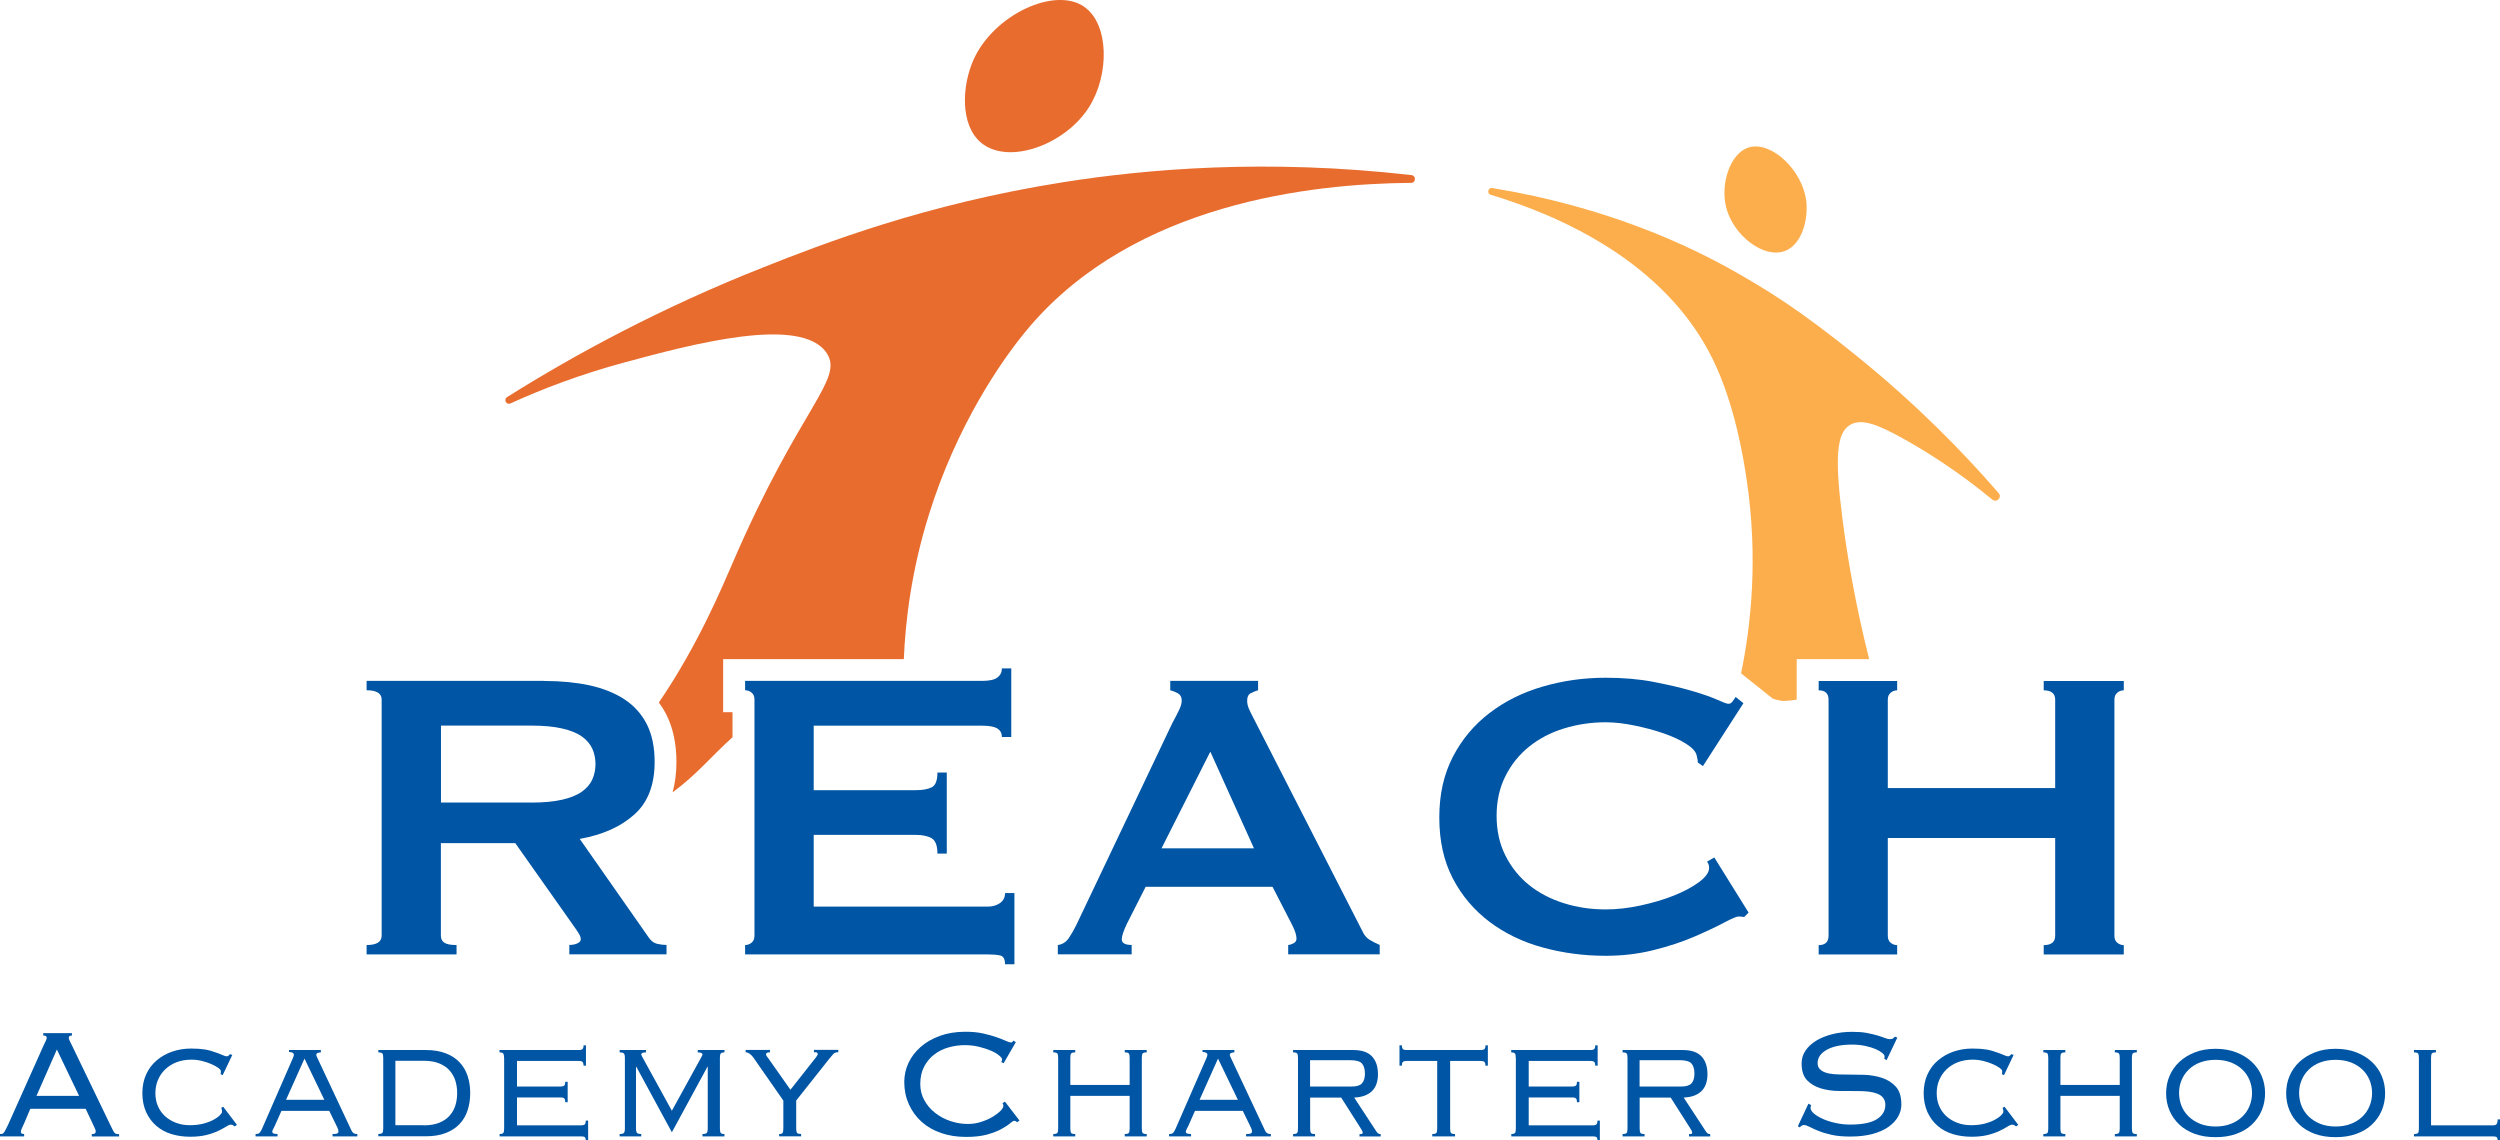 <svg xmlns="http://www.w3.org/2000/svg" id="Layer_1" viewBox="0 0 285.73 130.35" width="100%" height="100%" preserveAspectRatio="none"><defs><style>.cls-1{fill:#0055a5;}.cls-2{fill:#e86c2e;}.cls-3{fill:#fcae4c;}</style></defs><g><path class="cls-2" d="M161.28,20.9c-11.57,.08-31.54,2.4-43.53,16.35-3.45,4.02-8.45,11.58-11.54,21.43-2.05,6.51-2.73,12.31-2.91,16.65h-20.65v6.07h1.07v2.86c-2.37,2.13-4.12,4.3-6.85,6.3,.29-1.05,.44-2.21,.44-3.46,0-2.09-.39-3.93-1.16-5.44-.25-.49-.53-.94-.85-1.37,4.46-6.52,7.25-13.22,8.49-16.08,7.65-17.74,12.7-20.83,10.69-23.86-2.92-4.38-15.58-.96-23.13,1.08-5.05,1.36-9.42,3.04-13.01,4.68-.47,.21-.82-.45-.38-.73,7.71-4.84,17.52-10.18,29.34-14.85,6.69-2.65,18.41-7.22,34.31-9.72,9.34-1.47,23.05-2.7,39.7-.8,.56,.06,.52,.89-.03,.89Z"/><path class="cls-2" d="M123.93,.78c-3.39-2.36-10.31,.91-12.63,5.97-1.35,2.94-1.64,7.57,.89,9.61,3.15,2.52,9.57,.17,12.28-4.12,2.34-3.7,2.31-9.47-.55-11.46Z"/></g><g><path class="cls-3" d="M227.71,57.1c-3.99-3.28-7.54-5.5-10.26-7.01-2.77-1.53-4.67-2.32-6-1.53-1.53,.91-1.8,3.64-.84,10.98,.52,3.97,1.4,9.37,3.02,15.79h-8.28v4.64c-.39,.06-.85,.11-1.42,.14-.53,.03-1.33-.27-1.33-.27l-1.76-1.41-.9-.71-.95-.76c1.14-5.5,1.97-13.19,.64-22.13-.34-2.29-1.31-8.51-3.86-13.74-5.44-11.15-17.46-16.44-25.4-18.83-.47-.14-.3-.85,.19-.77,13.18,2.17,22.45,6.56,27.85,9.63,3.39,1.93,7.12,4.16,13.83,9.59,6.76,5.47,12.11,10.93,16.2,15.66,.41,.48-.24,1.13-.73,.73Z"/><path class="cls-3" d="M199.87,16.85c2.54-.78,6.14,2.57,6.57,6.12,.25,2.06-.47,4.96-2.42,5.71-2.42,.93-5.89-1.76-6.72-4.92-.71-2.72,.43-6.25,2.57-6.91Z"/></g><g><path class="cls-1" d="M62.22,77.83c1.9,0,3.62,.17,5.17,.5,1.54,.34,2.87,.87,3.98,1.6,1.11,.73,1.96,1.68,2.56,2.85,.59,1.17,.89,2.61,.89,4.31,0,2.61-.77,4.62-2.32,6-1.54,1.39-3.62,2.32-6.24,2.79l7.9,11.29c.28,.4,.6,.63,.98,.71,.38,.08,.72,.12,1.04,.12v1.07h-11.11v-1.07c.36,0,.66-.06,.92-.18,.26-.12,.39-.28,.39-.47s-.08-.43-.24-.68c-.16-.26-.4-.6-.71-1.04l-6.54-9.27h-8.5v10.58c0,.36,.13,.62,.39,.8,.26,.18,.72,.27,1.4,.27v1.07h-10.28v-1.07c1.15,0,1.72-.36,1.72-1.07v-26.98c0-.71-.57-1.07-1.72-1.07v-1.07h20.32Zm-1.54,13.9c1.43,0,2.61-.11,3.57-.33,.95-.22,1.7-.52,2.26-.92,.55-.4,.95-.86,1.19-1.4s.36-1.12,.36-1.75-.12-1.22-.36-1.75-.63-1-1.19-1.4c-.55-.4-1.31-.7-2.26-.92-.95-.22-2.14-.33-3.57-.33h-10.28v8.79h10.28Z"/><path class="cls-1" d="M114.51,84.25c0-.44-.17-.76-.51-.98-.34-.22-.92-.33-1.75-.33h-19.25v7.37h11.65c.79,0,1.41-.11,1.84-.33,.44-.22,.65-.78,.65-1.69h1.07v9.27h-1.07c0-.91-.22-1.49-.65-1.75-.44-.26-1.05-.39-1.84-.39h-11.65v8.2h19.85c.59,0,1.08-.14,1.46-.42,.38-.28,.56-.65,.56-1.13h1.07v8.14h-1.07c0-.59-.19-.93-.56-1.01-.38-.08-.86-.12-1.46-.12h-27.69v-1.07c.28,0,.52-.09,.74-.27s.33-.45,.33-.8v-26.98c0-.36-.11-.62-.33-.8-.22-.18-.47-.27-.74-.27v-1.07h27.09c.83,0,1.42-.13,1.75-.39,.34-.26,.51-.6,.51-1.04h1.07v7.84h-1.07Z"/><path class="cls-1" d="M120.92,108.01c.51-.08,.92-.34,1.22-.77,.3-.44,.58-.93,.86-1.49l10.99-23.11c.28-.51,.53-.99,.74-1.43,.22-.44,.33-.81,.33-1.13,0-.4-.14-.67-.42-.83-.28-.16-.58-.28-.89-.36v-1.07h10.04v1.07c-.28,.08-.56,.19-.83,.33-.28,.14-.42,.43-.42,.86,0,.32,.07,.63,.21,.95,.14,.32,.35,.73,.62,1.25l12.36,24.18c.2,.44,.47,.75,.8,.95,.34,.2,.72,.4,1.16,.59v1.07h-10.46v-1.07c.16,0,.36-.06,.59-.18,.24-.12,.36-.3,.36-.53,0-.4-.16-.91-.48-1.54l-2.26-4.4h-14.5l-2.14,4.22c-.4,.83-.59,1.43-.59,1.78,0,.44,.38,.65,1.13,.65v1.07h-8.44v-1.07Zm22.4-11.05l-4.99-11.05-5.58,11.05h10.58Z"/><path class="cls-1" d="M199.39,104.8c-.12,0-.23,0-.33-.03-.1-.02-.21-.03-.33-.03-.24,0-.8,.24-1.69,.71-.89,.48-2.02,1.01-3.39,1.6-1.37,.59-2.92,1.11-4.67,1.54-1.74,.44-3.56,.65-5.47,.65-2.5,0-4.89-.32-7.19-.95-2.3-.63-4.33-1.61-6.09-2.94-1.76-1.33-3.16-2.98-4.19-4.96-1.03-1.98-1.54-4.3-1.54-6.95s.51-4.92,1.54-6.92c1.03-2,2.43-3.67,4.19-5.02,1.76-1.35,3.79-2.36,6.09-3.03,2.3-.67,4.69-1.01,7.19-1.01,2.02,0,3.85,.16,5.5,.48,1.64,.32,3.08,.65,4.31,1.01,1.23,.36,2.2,.69,2.91,1.01,.71,.32,1.15,.48,1.31,.48,.2,0,.37-.1,.5-.3s.25-.36,.33-.48l.89,.71-4.63,7.19-.59-.42c0-.12,0-.24-.03-.36-.02-.12-.05-.26-.09-.42-.08-.43-.48-.88-1.19-1.34-.71-.45-1.6-.86-2.64-1.22-1.05-.36-2.16-.65-3.33-.89-1.17-.24-2.25-.36-3.24-.36-1.66,0-3.26,.24-4.78,.71-1.53,.47-2.85,1.17-3.98,2.08-1.13,.91-2.03,2.03-2.7,3.36-.67,1.33-1.01,2.84-1.01,4.54s.34,3.22,1.01,4.55c.67,1.33,1.57,2.45,2.7,3.36s2.46,1.6,3.98,2.08c1.52,.48,3.12,.71,4.78,.71,1.27,0,2.59-.15,3.98-.45s2.65-.67,3.8-1.13c1.15-.46,2.11-.97,2.88-1.54,.77-.57,1.16-1.12,1.16-1.63,0-.28-.08-.51-.24-.71l.83-.48,3.92,6.3-.48,.48Z"/><path class="cls-1" d="M234.89,79.97c0-.71-.44-1.07-1.31-1.07v-1.07h9.15v1.07c-.28,0-.53,.09-.74,.27-.22,.18-.33,.45-.33,.8v26.98c0,.36,.11,.62,.33,.8s.47,.27,.74,.27v1.07h-9.15v-1.07c.87,0,1.31-.36,1.31-1.07v-11.17h-19.13v11.17c0,.36,.11,.62,.33,.8s.46,.27,.74,.27v1.07h-8.97v-1.07c.75,0,1.13-.36,1.13-1.07v-26.98c0-.71-.38-1.07-1.13-1.07v-1.07h8.97v1.07c-.28,0-.53,.09-.74,.27-.22,.18-.33,.45-.33,.8v10.1h19.13v-10.1Z"/></g><g><path class="cls-1" d="M2.69,128.53c-.06,.13-.13,.28-.2,.45-.08,.17-.11,.29-.11,.38,0,.17,.13,.25,.38,.25v.27H0v-.27c.09,0,.17,0,.24-.02,.07-.01,.13-.06,.19-.13,.06-.07,.13-.18,.2-.33,.08-.14,.17-.33,.29-.57l4.06-9.07c.12-.25,.21-.45,.27-.57s.09-.23,.09-.3c0-.18-.13-.27-.4-.27v-.27h3.28v.27c-.24,0-.36,.09-.36,.27,0,.09,.04,.21,.11,.35,.08,.14,.17,.34,.29,.59l4.31,8.94c.13,.27,.24,.48,.31,.63,.07,.15,.15,.26,.21,.34,.07,.08,.14,.12,.21,.13,.07,.02,.18,.02,.31,.02v.27h-3.12v-.27c.18,0,.3-.03,.36-.08,.06-.05,.09-.13,.09-.24,0-.07-.02-.15-.06-.24s-.12-.26-.24-.53l-.85-1.8H3.46l-.76,1.8Zm6.35-3.28l-2.54-5.3-2.33,5.3h4.87Z"/><path class="cls-1" d="M25.2,122.78c.03-.09,.04-.15,.04-.18v-.2c0-.09-.1-.21-.29-.35-.2-.14-.45-.28-.78-.43-.32-.14-.68-.26-1.08-.36-.4-.1-.8-.15-1.2-.15-.64,0-1.22,.1-1.73,.3s-.94,.48-1.3,.83c-.36,.35-.63,.76-.82,1.22s-.28,.96-.28,1.48,.09,1.01,.28,1.46c.19,.45,.46,.83,.81,1.16,.35,.32,.77,.58,1.25,.76,.48,.19,1.01,.28,1.59,.28s1.1-.06,1.56-.18c.46-.12,.84-.27,1.16-.44,.31-.17,.55-.34,.72-.52,.17-.17,.25-.3,.25-.39,0-.16-.03-.31-.09-.45l.22-.13,1.57,2.07-.25,.18c-.12-.09-.21-.15-.27-.17-.06-.02-.11-.03-.16-.03-.13,0-.32,.07-.55,.22-.23,.15-.54,.31-.91,.49-.38,.18-.82,.34-1.34,.47-.52,.13-1.13,.2-1.85,.2-.76,0-1.48-.1-2.14-.3-.67-.2-1.25-.52-1.74-.94s-.88-.95-1.17-1.58c-.28-.63-.43-1.35-.43-2.16s.15-1.53,.44-2.16c.29-.63,.69-1.16,1.2-1.59,.51-.43,1.1-.77,1.77-1,.67-.23,1.39-.35,2.16-.35,.64,0,1.17,.04,1.59,.11,.42,.07,.85,.19,1.3,.36,.3,.11,.55,.2,.74,.29s.34,.13,.45,.13c.12,0,.24-.08,.36-.25l.27,.09-1.1,2.31-.27-.13Z"/><path class="cls-1" d="M29.21,129.61c.24,0,.4-.05,.48-.16,.08-.1,.16-.24,.24-.4l3.55-8.13c.07-.18,.11-.31,.11-.38s-.04-.14-.12-.2c-.08-.06-.23-.1-.44-.11v-.22h3.64v.27c-.12,0-.24,.02-.35,.06s-.17,.11-.17,.21c0,.08,.02,.15,.06,.22,.04,.08,.07,.15,.1,.22l3.84,8.17c.04,.11,.11,.21,.2,.3s.25,.15,.49,.15v.27h-2.83v-.27c.27,0,.45-.02,.54-.07,.09-.04,.13-.11,.13-.2,0-.1-.01-.19-.04-.27-.03-.07-.06-.15-.09-.22l-.92-1.89h-5.46l-.76,1.71c-.06,.13-.12,.26-.19,.38-.07,.12-.1,.22-.1,.29,0,.09,.04,.16,.13,.2s.25,.07,.47,.07v.27h-2.51v-.27Zm3.48-3.91h4.38l-2.27-4.71-2.11,4.71Z"/><path class="cls-1" d="M43.8,120.9c0-.25-.03-.42-.1-.5s-.22-.12-.46-.12v-.27h5.43c.88,0,1.65,.13,2.29,.38,.64,.25,1.17,.6,1.58,1.04,.41,.44,.71,.96,.91,1.56s.29,1.25,.29,1.95-.1,1.34-.29,1.94-.5,1.13-.91,1.57c-.41,.44-.94,.79-1.58,1.04-.64,.25-1.41,.38-2.29,.38h-5.43v-.27c.24,0,.39-.04,.46-.12s.1-.25,.1-.51v-8.08Zm4.6,7.72c.7,0,1.3-.1,1.78-.29s.88-.46,1.19-.8c.31-.34,.53-.73,.67-1.17,.14-.44,.21-.92,.21-1.43s-.07-.98-.21-1.43c-.14-.44-.37-.83-.67-1.17s-.7-.6-1.19-.8-1.08-.29-1.78-.29h-3.21v7.36h3.21Z"/><path class="cls-1" d="M57.61,120.9c0-.25-.03-.42-.1-.5s-.21-.12-.42-.12v-.27h9.05c.22,0,.37-.04,.45-.12,.07-.08,.11-.22,.11-.42h.27v2.33h-.27c0-.19-.04-.33-.11-.42-.08-.08-.22-.12-.45-.12h-7.05v2.92h4.96c.22,0,.37-.04,.45-.12,.07-.08,.11-.22,.11-.42h.27v2.33h-.27c0-.19-.04-.33-.11-.42-.08-.08-.22-.12-.45-.12h-4.96v3.19h7.3c.22,0,.37-.04,.45-.12,.07-.08,.11-.22,.11-.42h.27v2.27h-.27c0-.2-.04-.32-.11-.38-.08-.06-.22-.09-.45-.09h-9.29v-.27c.21,0,.35-.04,.42-.12s.1-.25,.1-.51v-8.08Z"/><path class="cls-1" d="M80.29,129.61c.24,0,.4-.04,.48-.12s.12-.25,.12-.51v-7.05h-.04l-4.06,7.48-4.06-7.48h-.04v7.05c0,.25,.04,.42,.12,.51,.08,.08,.24,.12,.48,.12v.27h-2.47v-.27c.24,0,.4-.04,.48-.12s.12-.25,.12-.51v-8.08c0-.25-.04-.42-.12-.5s-.24-.12-.48-.12v-.27h3.01v.27c-.36,0-.54,.08-.54,.25,0,.03,.04,.13,.13,.29l3.37,6.13,3.37-6.13c.09-.16,.13-.26,.13-.29,0-.16-.18-.25-.54-.25v-.27h3.05v.27c-.21,0-.35,.04-.42,.12s-.1,.25-.1,.5v8.08c0,.25,.03,.42,.1,.51s.21,.12,.42,.12v.27h-2.51v-.27Z"/><path class="cls-1" d="M89.06,129.61c.19,0,.32-.04,.38-.12,.06-.08,.09-.25,.09-.51v-3.19l-3.44-4.94c-.1-.15-.24-.28-.39-.4-.16-.12-.32-.18-.48-.18v-.27h2.78v.27c-.3,0-.45,.08-.45,.22,0,.08,.03,.15,.09,.24,.06,.08,.11,.15,.16,.21l2.54,3.61,2.87-3.64c.17-.21,.25-.35,.25-.43,0-.09-.03-.15-.08-.18-.05-.03-.17-.04-.35-.04v-.27h2.78v.27c-.25,0-.44,.06-.56,.19s-.29,.33-.52,.62l-3.73,4.71v3.19c0,.25,.03,.42,.1,.51s.22,.12,.46,.12v.27h-2.51v-.27Z"/><path class="cls-1" d="M116.24,128.26c-.09-.1-.2-.16-.34-.16-.08,0-.23,.1-.46,.29-.23,.2-.56,.41-.99,.65s-.97,.44-1.63,.63c-.66,.18-1.46,.27-2.4,.27-1.05,0-2.01-.15-2.87-.45-.87-.3-1.61-.73-2.23-1.29-.62-.56-1.1-1.23-1.45-2-.34-.77-.52-1.61-.52-2.53,0-.76,.16-1.49,.48-2.18,.32-.69,.79-1.3,1.39-1.83s1.34-.95,2.2-1.27c.86-.31,1.83-.47,2.91-.47,.75,0,1.42,.06,2,.19,.58,.13,1.09,.27,1.53,.42,.43,.15,.79,.29,1.07,.42,.28,.13,.47,.19,.57,.19,.12,0,.19-.02,.22-.06,.03-.04,.07-.09,.11-.15l.27,.18-1.39,2.4-.29-.13c.08-.08,.11-.17,.11-.29s-.11-.27-.34-.46c-.22-.19-.53-.37-.92-.54-.39-.17-.85-.32-1.37-.45-.52-.13-1.08-.19-1.68-.19s-1.2,.09-1.81,.26c-.61,.17-1.15,.44-1.62,.8-.47,.36-.86,.82-1.16,1.38-.3,.56-.45,1.23-.45,2,0,.67,.15,1.29,.46,1.85,.31,.56,.71,1.04,1.22,1.44,.51,.4,1.09,.72,1.74,.94,.65,.22,1.32,.34,2.01,.34,.54,0,1.05-.08,1.54-.24s.92-.35,1.29-.57c.37-.22,.67-.45,.9-.68s.34-.42,.34-.57c0-.13-.04-.24-.11-.31l.29-.18,1.66,2.16-.29,.2Z"/><path class="cls-1" d="M130.5,128.98c0,.25,.03,.42,.1,.51s.22,.12,.46,.12v.27h-2.51v-.27c.24,0,.39-.04,.46-.12s.1-.25,.1-.51v-3.73h-6.78v3.73c0,.25,.03,.42,.1,.51s.22,.12,.46,.12v.27h-2.51v-.27c.24,0,.39-.04,.46-.12s.1-.25,.1-.51v-8.08c0-.25-.03-.42-.1-.5s-.22-.12-.46-.12v-.27h2.51v.27c-.24,0-.39,.04-.46,.12s-.1,.25-.1,.5v3.1h6.78v-3.1c0-.25-.03-.42-.1-.5s-.22-.12-.46-.12v-.27h2.51v.27c-.24,0-.39,.04-.46,.12s-.1,.25-.1,.5v8.08Z"/><path class="cls-1" d="M133.62,129.61c.24,0,.4-.05,.48-.16,.08-.1,.16-.24,.24-.4l3.55-8.13c.07-.18,.11-.31,.11-.38s-.04-.14-.12-.2c-.08-.06-.23-.1-.44-.11v-.22h3.64v.27c-.12,0-.24,.02-.35,.06s-.17,.11-.17,.21c0,.08,.02,.15,.06,.22,.04,.08,.07,.15,.1,.22l3.84,8.17c.04,.11,.11,.21,.2,.3s.25,.15,.49,.15v.27h-2.83v-.27c.27,0,.45-.02,.54-.07,.09-.04,.13-.11,.13-.2,0-.1-.01-.19-.04-.27-.03-.07-.06-.15-.09-.22l-.92-1.89h-5.46l-.76,1.71c-.06,.13-.12,.26-.19,.38-.07,.12-.1,.22-.1,.29,0,.09,.04,.16,.13,.2s.25,.07,.47,.07v.27h-2.51v-.27Zm3.48-3.91h4.38l-2.27-4.71-2.11,4.71Z"/><path class="cls-1" d="M149.74,128.98c0,.25,.03,.42,.1,.51s.22,.12,.46,.12v.27h-2.51v-.27c.24,0,.39-.04,.46-.12s.1-.25,.1-.51v-8.08c0-.25-.03-.42-.1-.5s-.22-.12-.46-.12v-.27h6.87c.99,0,1.71,.25,2.16,.74s.67,1.17,.67,2.02-.24,1.52-.71,1.96c-.47,.44-1.14,.68-2.01,.71l2.47,3.77c.1,.17,.19,.27,.27,.33,.07,.05,.17,.08,.29,.08v.27h-2.42v-.27c.16,0,.26-.01,.3-.03,.04-.02,.06-.07,.06-.15s-.02-.15-.07-.22c-.04-.07-.1-.18-.18-.31l-2.2-3.46h-3.55v3.55Zm4.78-4.8c.54,0,.92-.12,1.14-.36,.22-.24,.34-.61,.34-1.1,0-.54-.12-.93-.35-1.18-.23-.25-.68-.37-1.36-.37h-4.56v3.01h4.78Z"/><path class="cls-1" d="M169.78,121.8c0-.19-.04-.33-.11-.42-.08-.08-.22-.12-.45-.12h-3.48v7.72c0,.25,.03,.42,.1,.51s.22,.12,.46,.12v.27h-2.6v-.27c.24,0,.39-.04,.46-.12s.1-.25,.1-.51v-7.72h-3.48c-.22,0-.37,.04-.45,.12-.08,.08-.11,.22-.11,.42h-.27v-2.33h.27c0,.19,.04,.33,.11,.42,.07,.08,.22,.12,.45,.12h8.44c.22,0,.37-.04,.45-.12,.08-.08,.11-.22,.11-.42h.27v2.33h-.27Z"/><path class="cls-1" d="M173.24,120.9c0-.25-.03-.42-.1-.5s-.21-.12-.42-.12v-.27h9.05c.22,0,.37-.04,.45-.12,.07-.08,.11-.22,.11-.42h.27v2.33h-.27c0-.19-.04-.33-.11-.42-.08-.08-.22-.12-.45-.12h-7.05v2.92h4.96c.22,0,.37-.04,.45-.12,.07-.08,.11-.22,.11-.42h.27v2.33h-.27c0-.19-.04-.33-.11-.42-.08-.08-.22-.12-.45-.12h-4.96v3.19h7.3c.22,0,.37-.04,.45-.12,.07-.08,.11-.22,.11-.42h.27v2.27h-.27c0-.2-.04-.32-.11-.38-.08-.06-.22-.09-.45-.09h-9.29v-.27c.21,0,.35-.04,.42-.12s.1-.25,.1-.51v-8.08Z"/><path class="cls-1" d="M187.4,128.98c0,.25,.03,.42,.1,.51s.22,.12,.46,.12v.27h-2.51v-.27c.24,0,.39-.04,.46-.12s.1-.25,.1-.51v-8.08c0-.25-.03-.42-.1-.5s-.22-.12-.46-.12v-.27h6.87c.99,0,1.71,.25,2.16,.74s.67,1.17,.67,2.02-.24,1.52-.71,1.96c-.47,.44-1.14,.68-2.01,.71l2.47,3.77c.1,.17,.19,.27,.27,.33,.07,.05,.17,.08,.29,.08v.27h-2.42v-.27c.16,0,.26-.01,.3-.03,.04-.02,.06-.07,.06-.15s-.02-.15-.07-.22c-.04-.07-.1-.18-.18-.31l-2.2-3.46h-3.55v3.55Zm4.78-4.8c.54,0,.92-.12,1.14-.36,.22-.24,.34-.61,.34-1.1,0-.54-.12-.93-.35-1.18-.23-.25-.68-.37-1.36-.37h-4.56v3.01h4.78Z"/><path class="cls-1" d="M207,126.33c-.04,.1-.07,.2-.07,.29,0,.21,.13,.43,.39,.65s.61,.43,1.03,.62c.43,.19,.91,.34,1.45,.46,.54,.12,1.08,.18,1.64,.18,1.42,0,2.45-.21,3.09-.63,.64-.42,.95-.96,.95-1.62,0-.31-.08-.58-.24-.79-.16-.21-.37-.37-.65-.48-.28-.11-.6-.19-.97-.24-.37-.04-.76-.07-1.18-.07-.69,0-1.42,0-2.19-.01-.77,0-1.48-.1-2.12-.29-.64-.19-1.17-.5-1.59-.93-.42-.43-.63-1.08-.63-1.93,0-.54,.15-1.03,.45-1.47,.3-.44,.71-.82,1.22-1.13s1.13-.56,1.83-.74c.7-.18,1.47-.27,2.29-.27,.64,0,1.2,.04,1.67,.13s.88,.19,1.22,.29c.34,.11,.63,.2,.85,.29s.41,.13,.56,.13c.17,0,.28-.03,.36-.09,.08-.06,.15-.13,.22-.2l.27,.11-1.23,2.58-.25-.16s.02-.14,.02-.29c0-.1-.09-.23-.27-.38-.18-.15-.43-.29-.76-.44-.33-.14-.72-.26-1.18-.36-.46-.1-.95-.15-1.49-.15-1.21,0-2.17,.19-2.88,.58-.71,.39-1.07,.9-1.07,1.53,0,.28,.08,.51,.24,.68s.37,.31,.65,.4c.28,.1,.6,.16,.97,.19,.37,.03,.76,.04,1.18,.04,.7,0,1.44,.01,2.2,.03,.76,.02,1.47,.14,2.11,.35,.64,.21,1.17,.55,1.59,1.01s.63,1.14,.63,2.04c0,.48-.12,.94-.37,1.38-.25,.44-.62,.83-1.11,1.18-.49,.34-1.1,.61-1.83,.81-.73,.19-1.57,.29-2.53,.29-.81,0-1.51-.06-2.1-.19-.59-.13-1.1-.28-1.52-.45s-.76-.33-1.03-.47-.49-.21-.65-.21c-.15,0-.31,.09-.47,.27l-.22-.13,1.21-2.58,.29,.16Z"/><path class="cls-1" d="M228.79,122.78c.03-.09,.04-.15,.04-.18v-.2c0-.09-.1-.21-.29-.35-.2-.14-.45-.28-.78-.43-.32-.14-.68-.26-1.08-.36-.4-.1-.8-.15-1.2-.15-.64,0-1.22,.1-1.73,.3s-.94,.48-1.3,.83c-.36,.35-.63,.76-.82,1.22s-.28,.96-.28,1.48,.09,1.01,.28,1.46c.19,.45,.46,.83,.81,1.16,.35,.32,.77,.58,1.25,.76,.48,.19,1.01,.28,1.59,.28s1.1-.06,1.56-.18c.46-.12,.84-.27,1.16-.44,.31-.17,.55-.34,.72-.52,.17-.17,.25-.3,.25-.39,0-.16-.03-.31-.09-.45l.22-.13,1.57,2.07-.25,.18c-.12-.09-.21-.15-.27-.17-.06-.02-.11-.03-.16-.03-.13,0-.32,.07-.55,.22-.23,.15-.54,.31-.91,.49-.38,.18-.82,.34-1.34,.47-.52,.13-1.13,.2-1.85,.2-.76,0-1.48-.1-2.14-.3-.67-.2-1.25-.52-1.74-.94s-.88-.95-1.17-1.58c-.28-.63-.43-1.35-.43-2.16s.15-1.53,.44-2.16c.29-.63,.69-1.16,1.2-1.59,.51-.43,1.1-.77,1.77-1,.67-.23,1.39-.35,2.16-.35,.64,0,1.17,.04,1.59,.11,.42,.07,.85,.19,1.3,.36,.3,.11,.55,.2,.74,.29s.34,.13,.45,.13c.12,0,.24-.08,.36-.25l.27,.09-1.1,2.31-.27-.13Z"/><path class="cls-1" d="M243.66,128.98c0,.25,.03,.42,.1,.51s.22,.12,.46,.12v.27h-2.51v-.27c.24,0,.39-.04,.46-.12s.1-.25,.1-.51v-3.73h-6.78v3.73c0,.25,.03,.42,.1,.51s.22,.12,.46,.12v.27h-2.51v-.27c.24,0,.39-.04,.46-.12s.1-.25,.1-.51v-8.08c0-.25-.03-.42-.1-.5s-.22-.12-.46-.12v-.27h2.51v.27c-.24,0-.39,.04-.46,.12s-.1,.25-.1,.5v3.1h6.78v-3.1c0-.25-.03-.42-.1-.5s-.22-.12-.46-.12v-.27h2.51v.27c-.24,0-.39,.04-.46,.12s-.1,.25-.1,.5v8.08Z"/><path class="cls-1" d="M253.22,119.87c.87,0,1.65,.13,2.35,.4,.7,.27,1.29,.63,1.79,1.09,.49,.46,.87,.99,1.13,1.61,.26,.61,.39,1.27,.39,1.98s-.13,1.36-.39,1.98c-.26,.61-.64,1.15-1.13,1.61-.49,.46-1.09,.81-1.79,1.06-.7,.25-1.48,.37-2.35,.37s-1.65-.12-2.35-.37c-.7-.25-1.29-.6-1.78-1.06-.49-.46-.87-.99-1.13-1.61-.26-.61-.39-1.27-.39-1.98s.13-1.36,.39-1.98c.26-.61,.64-1.15,1.13-1.61,.49-.46,1.09-.82,1.78-1.09,.7-.27,1.48-.4,2.35-.4Zm0,1.26c-.64,0-1.22,.1-1.74,.29s-.95,.46-1.31,.81c-.36,.34-.64,.75-.83,1.21-.2,.46-.29,.96-.29,1.48s.1,1.04,.29,1.5c.19,.46,.47,.87,.83,1.21,.36,.34,.8,.62,1.31,.82s1.1,.3,1.74,.3,1.22-.1,1.74-.3c.52-.2,.95-.47,1.31-.82,.36-.34,.64-.75,.83-1.21s.29-.97,.29-1.5-.1-1.02-.29-1.48-.47-.87-.83-1.21c-.36-.34-.8-.61-1.31-.81-.52-.19-1.1-.29-1.74-.29Z"/><path class="cls-1" d="M266.94,119.87c.87,0,1.65,.13,2.35,.4,.7,.27,1.29,.63,1.79,1.09,.49,.46,.87,.99,1.13,1.61,.26,.61,.39,1.27,.39,1.98s-.13,1.36-.39,1.98c-.26,.61-.64,1.15-1.13,1.61-.49,.46-1.09,.81-1.79,1.06-.7,.25-1.48,.37-2.35,.37s-1.65-.12-2.35-.37c-.7-.25-1.29-.6-1.78-1.06-.49-.46-.87-.99-1.13-1.61-.26-.61-.39-1.27-.39-1.98s.13-1.36,.39-1.98c.26-.61,.64-1.15,1.13-1.61,.49-.46,1.09-.82,1.78-1.09,.7-.27,1.48-.4,2.35-.4Zm0,1.26c-.64,0-1.22,.1-1.74,.29s-.95,.46-1.31,.81c-.36,.34-.64,.75-.83,1.21-.2,.46-.29,.96-.29,1.48s.1,1.04,.29,1.5c.19,.46,.47,.87,.83,1.21,.36,.34,.8,.62,1.31,.82s1.1,.3,1.74,.3,1.22-.1,1.74-.3c.52-.2,.95-.47,1.31-.82,.36-.34,.64-.75,.83-1.21s.29-.97,.29-1.5-.1-1.02-.29-1.48-.47-.87-.83-1.21c-.36-.34-.8-.61-1.31-.81-.52-.19-1.1-.29-1.74-.29Z"/><path class="cls-1" d="M285.46,130.31c0-.17-.04-.28-.11-.34-.08-.06-.22-.09-.45-.09h-9v-.27c.24,0,.39-.04,.46-.12s.1-.25,.1-.51v-8.08c0-.25-.03-.42-.1-.5s-.22-.12-.46-.12v-.27h2.51v.27c-.24,0-.39,.04-.46,.12s-.1,.25-.1,.5v7.72h7.05c.22,0,.37-.05,.45-.15,.07-.1,.11-.27,.11-.53h.27v2.36h-.27Z"/></g></svg>